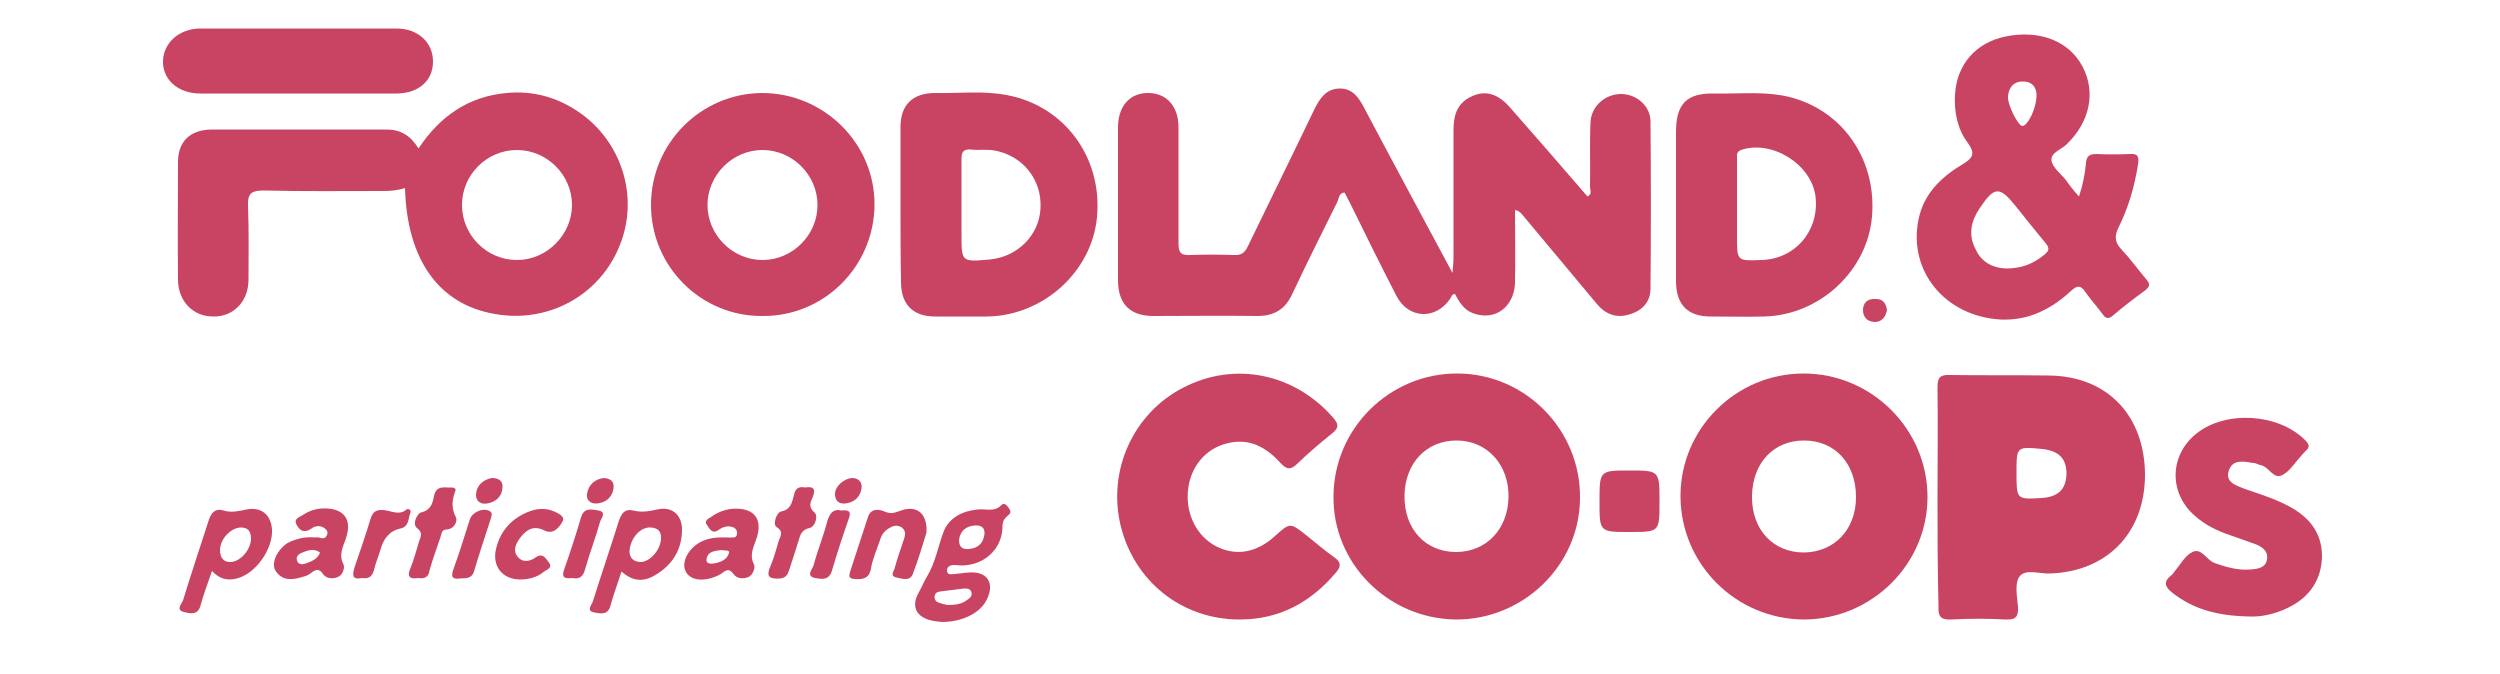<svg xmlns="http://www.w3.org/2000/svg" xmlns:xlink="http://www.w3.org/1999/xlink" id="Layer_1" x="0px" y="0px" viewBox="0 0 500 134.9" style="enable-background:new 0 0 500 134.9;" xml:space="preserve"><style type="text/css">	.st0{fill:#C94463;}</style><path class="st0" d="M303,42c0,4.9,0.1,9.7,0,14.5c-0.1,4.3-3.2,7.2-7.1,6.5c-2.2-0.4-3.5-1.4-4.9-4.2c-0.7,0-0.7,0.6-1,1 c-2.9,4.2-8.3,4-10.7-0.6c-3.2-6.2-6.3-12.5-9.4-18.8c-0.3-0.6-0.7-1.3-1-1.9c-1.1,0.1-1.1,1.1-1.4,1.8c-3,6.1-6.1,12.2-9,18.4 c-1.4,3.1-3.6,4.5-7,4.5c-6.9-0.1-13.9,0-20.8,0c-4.7,0-7.1-2.4-7.1-7.2c0-10.2,0-20.3,0-30.5c0-4.3,2.4-7,6.2-6.9 c3.6,0.1,5.9,2.7,5.9,6.9c0,7.7,0,15.5,0,23.2c0,1.7,0.4,2.4,2.2,2.3c3-0.1,5.9-0.1,8.9,0c1.5,0.1,2.2-0.5,2.8-1.8 c4.4-9.1,8.9-18.2,13.3-27.4c1.1-2.2,2.4-4.1,5.1-4.1c2.6,0,3.8,1.9,4.9,4c5.7,10.8,11.5,21.5,17.6,32.9c0.1-1.5,0.2-2.2,0.2-3 c0-8.5,0-17.1,0-25.6c0-3.1,0.8-5.5,3.8-6.8c2.7-1.2,5.2-0.4,7.6,2.4c5.2,5.9,10.3,11.8,15.4,17.7c1-0.5,0.5-1.3,0.5-1.9 c0.1-4.3-0.1-8.6,0.1-12.9c0.1-3.2,2.9-5.7,6.1-5.7c3.1,0,5.9,2.4,5.9,5.5c0.1,11.1,0.1,22.3,0,33.4c0,2.7-1.7,4.5-4.3,5.2 c-2.6,0.8-4.8-0.1-6.5-2.2c-4.9-5.9-9.8-11.7-14.7-17.6C304.3,42.8,304,42.2,303,42z"></path><path class="st0" d="M81,37.6c-1.5,0.5-2.9,0.6-4.4,0.6c-7.9,0-15.8,0.1-23.8-0.1c-2.3,0-3.3,0.4-3.2,3c0.2,4.9,0.1,9.9,0.1,14.8 c0,4.3-2.9,7.4-6.9,7.4c-4.1,0.1-7.2-3-7.2-7.4c-0.1-7.8,0-15.6,0-23.5c0-4.1,2.4-6.4,6.6-6.5c11.7,0,23.4,0,35.1,0 c2.8,0,4.8,1.2,6.4,3.8c4.3-6.5,10-10.4,17.6-11.1c5.2-0.5,10,0.8,14.3,3.7c8.8,5.9,12.3,17.2,8.3,26.9c-4,9.9-14.3,15.5-24.9,13.6 C87.8,60.9,81.4,52,81,37.6z M103.4,30c-6,0-11,4.9-11,11c0,6,4.9,11,11,11c6,0,11-5.1,11-11C114.4,35,109.4,30,103.4,30z"></path><path class="st0" d="M387.5,99.4c0-7.3,0.1-14.6,0-21.8c0-1.9,0.3-2.7,2.5-2.6c6.6,0.1,13.1,0,19.7,0.1c11.7,0.1,19.2,7.9,19.3,19.8 c0,11.6-7.5,19.4-19,19.8c-2.1,0.1-4.9-1-6.1,0.6c-1,1.3-0.5,4-0.3,6c0.1,2-0.4,2.7-2.5,2.6c-3.6-0.2-7.2-0.2-10.8,0 c-2.3,0.1-2.7-0.7-2.6-2.8C387.5,113.7,387.5,106.6,387.5,99.4z M403.3,94.5c0,5.4,0,5.4,5,5.1c3.3-0.2,4.9-1.7,5-4.8 c0-3.1-1.5-4.6-4.8-5C403.3,89.3,403.3,89.3,403.3,94.5z"></path><path class="st0" d="M415.8,39.3c0.8-2.4,1.2-4.6,1.4-6.7c0.1-1.4,0.7-1.8,2.1-1.8c2.2,0.1,4.5,0.1,6.7,0c1.7-0.1,1.8,0.6,1.6,2.1 c-0.7,4.4-1.9,8.6-3.9,12.6c-0.9,1.8-0.7,3.1,0.7,4.5c1.7,1.8,3.2,3.9,4.8,5.8c0.9,1,0.8,1.5-0.2,2.3c-2.2,1.6-4.3,3.2-6.4,5 c-0.9,0.8-1.5,0.6-2.1-0.3c-1.1-1.5-2.4-2.9-3.5-4.5c-0.9-1.3-1.6-1.2-2.7-0.2c-4,3.7-8.6,6.1-14.3,5.8c-11-0.7-18.4-9.7-16.3-20 c1-5,4.4-8.4,8.6-10.9c2.1-1.3,3-2.1,1.2-4.5c-2-2.7-2.7-6.1-2.5-9.5c0.3-6.1,4.2-10.5,10.1-11.7c6.8-1.4,12.7,0.9,15.4,6 c2.7,5.1,1.5,11-3.1,15.5c-1.1,1.1-3.3,1.7-3.1,3.3c0.2,1.4,1.8,2.6,2.8,3.8C413.8,36.9,414.6,38,415.8,39.3z M401.2,53.7 c3.2,0,5.5-1,7.6-2.7c1-0.8,1.2-1.3,0.3-2.4c-2-2.4-4-4.9-5.9-7.3c-3.3-4.1-4.3-4.1-7.3,0.4c-1.7,2.5-2.3,5.3-0.8,8.1 C396.3,52.6,398.8,53.6,401.2,53.7z M407.3,18.8c-0.1-1.1-0.6-2.4-2.5-2.5c-1.9-0.1-3,1-3.2,2.9c-0.2,1.6,2,6,2.9,6 C405.6,25.1,407.4,21.5,407.3,18.8z"></path><path class="st0" d="M360.9,123.9c-13.7,0-24.8-11.1-24.8-24.7c0-13.5,11.1-24.5,24.6-24.5c13.6,0,24.8,11.1,24.8,24.7 C385.5,112.8,374.4,123.8,360.9,123.9z M371.2,99.4c0-6.7-4.2-11.3-10.4-11.3c-6.1,0-10.3,4.5-10.4,11.1 c-0.1,6.7,4.2,11.3,10.4,11.3C366.9,110.4,371.2,105.9,371.2,99.4z"></path><path class="st0" d="M291.1,123.9c-13.6-0.2-24.6-11.3-24.4-24.7c0.1-13.6,11.3-24.6,24.9-24.5c13.6,0.1,24.6,11.4,24.4,25 C315.9,113.1,304.6,124,291.1,123.9z M280.9,99.1c-0.1,6.7,4.2,11.3,10.3,11.3c6,0,10.4-4.5,10.5-11c0.1-6.5-4.3-11.3-10.4-11.3 C285.3,88.1,281,92.6,280.9,99.1z"></path><path class="st0" d="M247.9,123.9c-11.5,0-21.1-7.6-23.8-18.9c-2.6-11,2.6-22.4,12.6-27.5c10.3-5.3,22.2-2.8,29.9,6 c1.1,1.3,1.3,2-0.2,3.2c-2.4,1.9-4.7,3.9-6.9,6c-1.3,1.3-2.1,1.3-3.4-0.1c-2.9-3.2-6.3-5.1-10.8-3.9c-4.3,1.1-7.2,4.7-7.7,9.3 c-0.5,4.9,1.8,9.3,5.7,11.3c4,2,8.1,1.2,11.7-2.1c3-2.7,3-2.7,6.2-0.2c1.9,1.5,3.7,3.1,5.7,4.5c1.4,1,1.3,1.8,0.3,3 C262.1,120.5,255.9,123.9,247.9,123.9z"></path><path class="st0" d="M180.1,40.8c0-5.1,0-10.2,0-15.4c0-4.4,2.4-6.8,6.9-6.8c4.8,0.1,9.5-0.5,14.3,0.4c11.5,2.1,19.2,12.4,18.1,24.4 c-1,10.9-10.7,19.7-21.9,19.9c-3.5,0-7,0-10.5,0c-4.4,0-6.8-2.4-6.8-6.9C180.1,51.2,180.1,46,180.1,40.8z M192.3,40.7 c0,2.1,0,4.1,0,6.2c0,5.5,0,5.5,5.6,5c5.6-0.5,10-4.9,10.2-10.3c0.3-5.7-3.6-10.5-9.2-11.5c-1.6-0.3-3.2,0-4.8-0.2 c-1.5-0.1-1.8,0.6-1.8,1.9C192.3,34.8,192.3,37.8,192.3,40.7z"></path><path class="st0" d="M335.2,40.9c0-4.8,0-9.7,0-14.5c0-5.6,2.1-7.8,7.6-7.7c4.6,0.1,9.2-0.4,13.7,0.4c11.4,2.1,18.9,12.3,17.9,24.2 c-0.9,10.8-10.4,19.7-21.5,20c-3.6,0.1-7.2,0-10.8,0c-4.5,0-6.8-2.3-6.9-6.8C335.2,51.3,335.2,46.1,335.2,40.9z M347.4,40.9 c0,2.2,0,4.3,0,6.5c0,4.8,0,4.8,4.9,4.6c6.8-0.2,11.6-5.9,10.8-12.7c-0.8-6.5-8.8-11.4-14.9-9.3c-1,0.4-0.8,1.1-0.8,1.7 C347.4,34.8,347.4,37.9,347.4,40.9z"></path><path class="st0" d="M130.2,41c0-12.3,9.9-22.3,22.2-22.4c12.4,0,22.6,10.1,22.5,22.4c-0.1,12.3-10.1,22.3-22.4,22.2 C140.2,63.3,130.2,53.3,130.2,41z M141.5,41c0,6,5,11,11,11c6,0,11-5,11-11c0-6-5-11-11-11C146.5,30,141.5,35,141.5,41z"></path><path class="st0" d="M450,123.3c-6.4-0.1-11.3-1.4-15.6-4.8c-1.5-1.2-1.7-2.2-0.2-3.4c0.3-0.2,0.5-0.5,0.7-0.8 c1.2-1.4,2.1-3.2,3.6-3.9c1.8-0.9,2.8,1.6,4.4,2.2c2.3,0.8,4.6,1.5,7.1,1.3c1.5-0.1,3.1-0.3,3.4-2c0.3-1.8-1.1-2.6-2.4-3.1 c-1.6-0.6-3.2-1.1-4.8-1.7c-2.7-0.9-5.2-2.1-7.3-4c-5.2-4.6-5-12.1,0.4-16.4c5.9-4.7,16.4-4,21.7,1.3c0.8,0.8,1.1,1.4,0.1,2.2 c-0.3,0.3-0.6,0.7-0.9,1c-1.2,1.3-2.2,3-3.7,3.8c-1.9,1-2.7-1.8-4.5-2c-0.4-0.1-0.8-0.4-1.3-0.4c-1.9-0.3-4.1-0.8-4.9,1.4 c-0.9,2.5,1.5,3.1,3.2,3.8c2.9,1,5.8,1.9,8.5,3.3c4.1,2.1,6.8,5.2,6.9,9.9c0,4.8-2.4,8.4-6.7,10.5C454.9,122.9,452,123.4,450,123.3z "></path><path class="st0" d="M59.4,18.7c-6.5,0-13,0-19.4,0c-4.4,0-7.5-2.8-7.4-6.5c0.1-3.7,3.3-6.5,7.5-6.5c13.1,0,26.1,0,39.2,0 c4.3,0,7.3,2.8,7.3,6.6c0,3.8-2.8,6.3-7.1,6.4C72.8,18.7,66.1,18.7,59.4,18.7z"></path><path class="st0" d="M188.3,124.4c-0.4-0.1-1.4-0.1-2.4-0.4c-2.8-0.8-3.6-2.9-2.2-5.4c0.6-1.1,1.1-2.3,1.7-3.3 c1.7-2.8,2.2-6,3.3-8.9c1.1-2.9,3.8-4.2,6.8-4.5c1.6-0.2,3.4,0.6,4.8-0.9c0.5-0.5,1,0,1.3,0.4c0.4,0.5,0.8,1.1,0.1,1.6 c-0.7,0.6-1.2,1.1-1.2,2.2c0,4.5-3.5,7.8-8.1,7.9c-0.5,0-1.1-0.1-1.6-0.1c-0.8,0-1.5,0.4-1.4,1.2c0.1,0.9,0.9,0.6,1.5,0.6 c1.3-0.1,2.7-0.4,4-0.3c2.6,0.2,3.7,2.1,2.8,4.6C196.7,122.2,193,124.4,188.3,124.4z M189.5,121c1.6,0,2.9-0.2,3.9-1 c0.5-0.3,1.1-0.8,0.9-1.5c-0.2-0.8-0.9-0.8-1.5-0.8c-1.6,0.2-3.2,0.4-4.8,0.6c-0.6,0.1-1,0.3-1.1,1c0,0.6,0.3,1.1,0.8,1.2 C188.4,120.8,189.1,120.9,189.5,121z M191.8,108c0,1.5,0.8,1.9,1.9,1.8c1.9-0.1,3-1.2,3.2-3c0.1-1.3-0.7-1.8-1.9-1.7 C193.1,105.2,192,106.3,191.8,108z"></path><path class="st0" d="M42.4,114.2c-0.9,2.6-1.7,4.7-2.3,6.9c-0.5,2-2.1,1.6-3.3,1.3c-1.7-0.4-0.5-1.6-0.2-2.3 c1.6-5.3,3.4-10.6,5.1-15.9c0.5-1.7,1.4-2.6,3-2.1c1.6,0.5,3.1,0.1,4.6-0.2c3-0.6,4.9,1.1,5.1,4c0.2,3.7-2.9,8.3-6.4,9.6 C46,116.2,44.2,116.1,42.4,114.2z M50.2,107.7c0-1.4-0.6-2.2-2-2.2c-2,0-4.2,2.3-4.2,4.5c0,1.4,0.6,2.5,2.2,2.4 C48.1,112.3,50.2,109.9,50.2,107.7z"></path><path class="st0" d="M124.3,114.3c-0.8,2.5-1.6,4.6-2.2,6.8c-0.5,2-2,1.6-3.2,1.4c-1.8-0.3-0.5-1.6-0.3-2.3 c1.7-5.4,3.5-10.7,5.2-16.1c0.5-1.5,1.3-2.4,2.8-2c1.6,0.4,3.1,0.2,4.8-0.2c2.9-0.7,5,1,5,4c0,4.1-2,7.2-5.5,9.2 C128.7,116.4,126.5,116.3,124.3,114.3z M125.9,110.2c0,1.1,0.5,2.1,2.1,2.2c1.9,0.1,4.1-2.4,4.2-4.6c0.1-1.4-0.5-2.2-2-2.3 C128.2,105.3,126.1,107.5,125.9,110.2z"></path><path class="st0" d="M331.9,100.4c0,6,0,6-6,6c-6,0-6,0-6-6.1c0-6.2,0-6.2,6-6.2C331.9,94.1,331.9,94.1,331.9,100.4z"></path><path class="st0" d="M145.6,107.5c-0.3,0,0.1,0,0.6,0c0.5,0,1.1,0.1,1.2-0.7c0.1-0.7-0.3-1.2-0.9-1.4c-1-0.3-2,0-2.8,0.6 c-1.3,0.9-1.8-0.3-2.3-1c-0.7-0.8,0.3-1.3,0.8-1.6c1.8-1.3,3.9-1.9,6.1-1.6c2.7,0.4,3.8,2.1,3.3,4.8c-0.4,2.1-2,4-0.8,6.3 c0.3,0.6-0.2,2.1-1.1,2.5c-1,0.4-2.3,0.4-3-0.6c-0.9-1.2-1.5-0.8-2.4-0.1c-0.1,0.1-0.3,0.2-0.5,0.3c-2.8,1.4-5.6,1.2-6.6-0.6 c-1.1-1.9,0.5-4.9,3.3-6.2C141.9,107.6,143.4,107.4,145.6,107.5z M144.3,110c-1.3,0.2-2.8,0.2-3,1.9c-0.1,0.8,0.7,0.9,1.4,0.8 c1.3-0.2,2.7-0.7,3.1-2.1C146,109.9,144.9,110.2,144.3,110z"></path><path class="st0" d="M63.1,107.5c0.7-0.3,1.7,0.8,2.3-0.5c0.2-0.4,0.1-0.9-0.3-1.2c-0.9-0.8-2-0.7-2.8-0.1c-1.3,0.9-2.2,0.6-2.9-0.6 c-0.9-1.5,0.7-1.7,1.5-2.3c1.4-0.9,3-1.2,4.6-1.1c3.2,0.2,4.7,2.1,3.9,5.2c-0.4,1.9-1.9,3.7-0.7,6c0.3,0.5-0.1,2.1-1.1,2.5 c-1,0.4-2.3,0.4-3-0.6c-0.8-1.2-1.5-0.9-2.4-0.2c-0.4,0.3-0.9,0.6-1.4,0.7c-2,0.6-4.1,1.1-5.6-1c-1.1-1.5,0.1-4.2,2.3-5.7 C59.3,107.7,61.1,107.3,63.1,107.5z M64,110.5c-1.1-0.8-2.2-0.5-3.3-0.1c-0.8,0.3-1.6,0.8-1.3,1.7c0.3,1,1.3,0.8,2,0.5 C62.5,112.2,63.6,111.7,64,110.5z"></path><path class="st0" d="M185.3,106.5c-0.7,2.3-1.6,5.3-2.7,8.2c-0.6,1.7-2.2,1-3.3,0.8c-1.5-0.3-0.4-1.4-0.3-2.1 c0.5-1.9,1.2-3.7,1.8-5.6c0.3-0.9,0.4-1.8-0.6-2.4c-0.9-0.5-1.7-0.2-2.5,0.3c-1,0.6-1.5,1.5-1.8,2.6c-0.6,1.8-1.4,3.5-1.7,5.4 c-0.4,2.1-1.7,2.2-3.3,2.1c-1-0.1-1.2-0.4-0.9-1.4c1.2-3.7,2.4-7.3,3.6-11c0.6-1.9,2.4-1.5,3.3-1.1c1.3,0.6,2.2,0.2,3.3-0.2 C183.3,101,185.5,102.6,185.3,106.5z"></path><path class="st0" d="M104.1,115.9c-3.6,0-5.7-2.6-4.9-6.1c0.9-3.8,3.3-6.3,6.9-7.6c1.5-0.5,3-0.6,4.5,0c1,0.4,2.5,1.1,1.9,2.1 c-0.6,1.1-1.8,2.7-3.6,1.8c-2.2-1.1-3.6-0.2-4.9,1.5c-0.8,1.1-1.5,2.5-0.5,3.7c1,1.3,2.5,1,3.6,0.2c1.4-1,2,0.1,2.6,0.9 c1,1.2-0.4,1.5-1,2C107.5,115.4,105.8,115.9,104.1,115.9z"></path><path class="st0" d="M161,97.5c1.8-0.3,2.2,0.4,1.5,2c-0.4,1-0.9,1.9,0.4,3c0.8,0.7,0.1,2.9-1,3.1c-1.8,0.4-1.9,1.7-2.3,2.9 c-0.6,1.9-1.2,3.8-1.8,5.6c-0.3,0.9-0.7,1.5-1.8,1.6c-2,0.1-2.9-0.2-1.9-2.5c0.7-1.6,1.1-3.2,1.6-4.9c0.3-1,1.2-1.9-0.4-2.9 c-0.8-0.5,0-2.9,0.9-3.1c2.1-0.4,2.2-2,2.6-3.3C159,97.8,159.7,97.2,161,97.5z"></path><path class="st0" d="M83.6,115.6c-1.8,0.3-2.2-0.4-1.5-2c0.7-1.7,1.2-3.6,1.7-5.3c0.3-0.9,0.9-1.7-0.4-2.7c-1-0.7,0-2.9,0.8-3.1 c2-0.5,2.3-1.8,2.6-3.3c0.5-2.3,2.2-1.6,3.6-1.7c0.4,0,0.8,0.2,0.7,0.6c-0.7,1.8-0.9,3.5,0.1,5.4c0.3,0.6-0.2,2.3-1.9,2.4 c-1.1,0-1,1.1-1.3,1.8c-0.7,2.1-1.5,4.2-2.1,6.4C85.7,115.4,85,115.8,83.6,115.6z"></path><path class="st0" d="M72.4,115.6c-1.9,0.4-2-0.5-1.5-2.1c1.1-3.2,2.2-6.4,3.2-9.7c0.4-1.3,1-1.9,2.5-1.8c1.6,0.1,3.2,1.2,4.7-0.1 c0.4-0.3,1,0.2,0.8,0.6c-0.5,1.1-0.2,2.8-2,3.2c-2.3,0.5-3.4,2.1-4,4.2c-0.4,1.4-1,2.7-1.3,4.1C74.4,115.4,73.7,115.8,72.4,115.6z"></path><path class="st0" d="M92,115.7c-1.5,0.2-1.9-0.3-1.3-1.9c1.2-3.3,2.2-6.6,3.3-10c0.5-1.4,2.6-2.3,3.9-1.6c0.7,0.4,0.4,0.9,0.3,1.4 c-1.2,3.7-2.4,7.3-3.5,11C94.1,115.8,93.1,115.6,92,115.7z"></path><path class="st0" d="M114.4,115.6c-1.5,0.2-2.2-0.1-1.5-1.9c1.2-3.4,2.3-6.8,3.3-10.2c0.6-2.1,2.2-1.6,3.5-1.4 c1.7,0.3,0.5,1.6,0.3,2.3c-0.9,3.2-2.1,6.3-3,9.5C116.6,115.4,115.8,115.9,114.4,115.6z"></path><path class="st0" d="M168.3,102.1c1.6-0.2,2,0.3,1.4,1.8c-1.2,3.4-2.3,6.8-3.3,10.2c-0.6,2.1-2.2,1.7-3.4,1.5 c-1.9-0.4-0.5-1.8-0.3-2.5c0.8-3,2-5.9,2.8-9C166,102.6,166.7,101.7,168.3,102.1z"></path><path class="st0" d="M120.8,95.6c1.4,0.1,2.1,0.8,1.9,2.1c-0.3,1.8-1.5,2.8-3.3,3c-1.3,0.1-2.2-0.7-2-1.9 C117.7,96.9,119,95.8,120.8,95.6z"></path><path class="st0" d="M98.3,95.6c1.4,0,2.3,0.5,2.2,1.9c-0.1,1.8-1.3,2.9-3.1,3.2c-1.2,0.2-2.2-0.4-2.2-1.7 C95.3,97,96.6,96,98.3,95.6z"></path><path class="st0" d="M170.6,95.6c1.1,0.1,1.9,0.8,1.7,2.1c-0.3,1.8-1.5,2.8-3.3,3c-1.3,0.1-2-0.6-2-1.9 C167,97.2,168.9,95.6,170.6,95.6z"></path><path class="st0" d="M377.4,62c-0.3,1.4-1,2.4-2.5,2.4c-1.5-0.1-2.3-1-2.3-2.4c0-1.4,0.9-2.3,2.4-2.2 C376.6,59.7,377.2,60.7,377.4,62z"></path></svg>